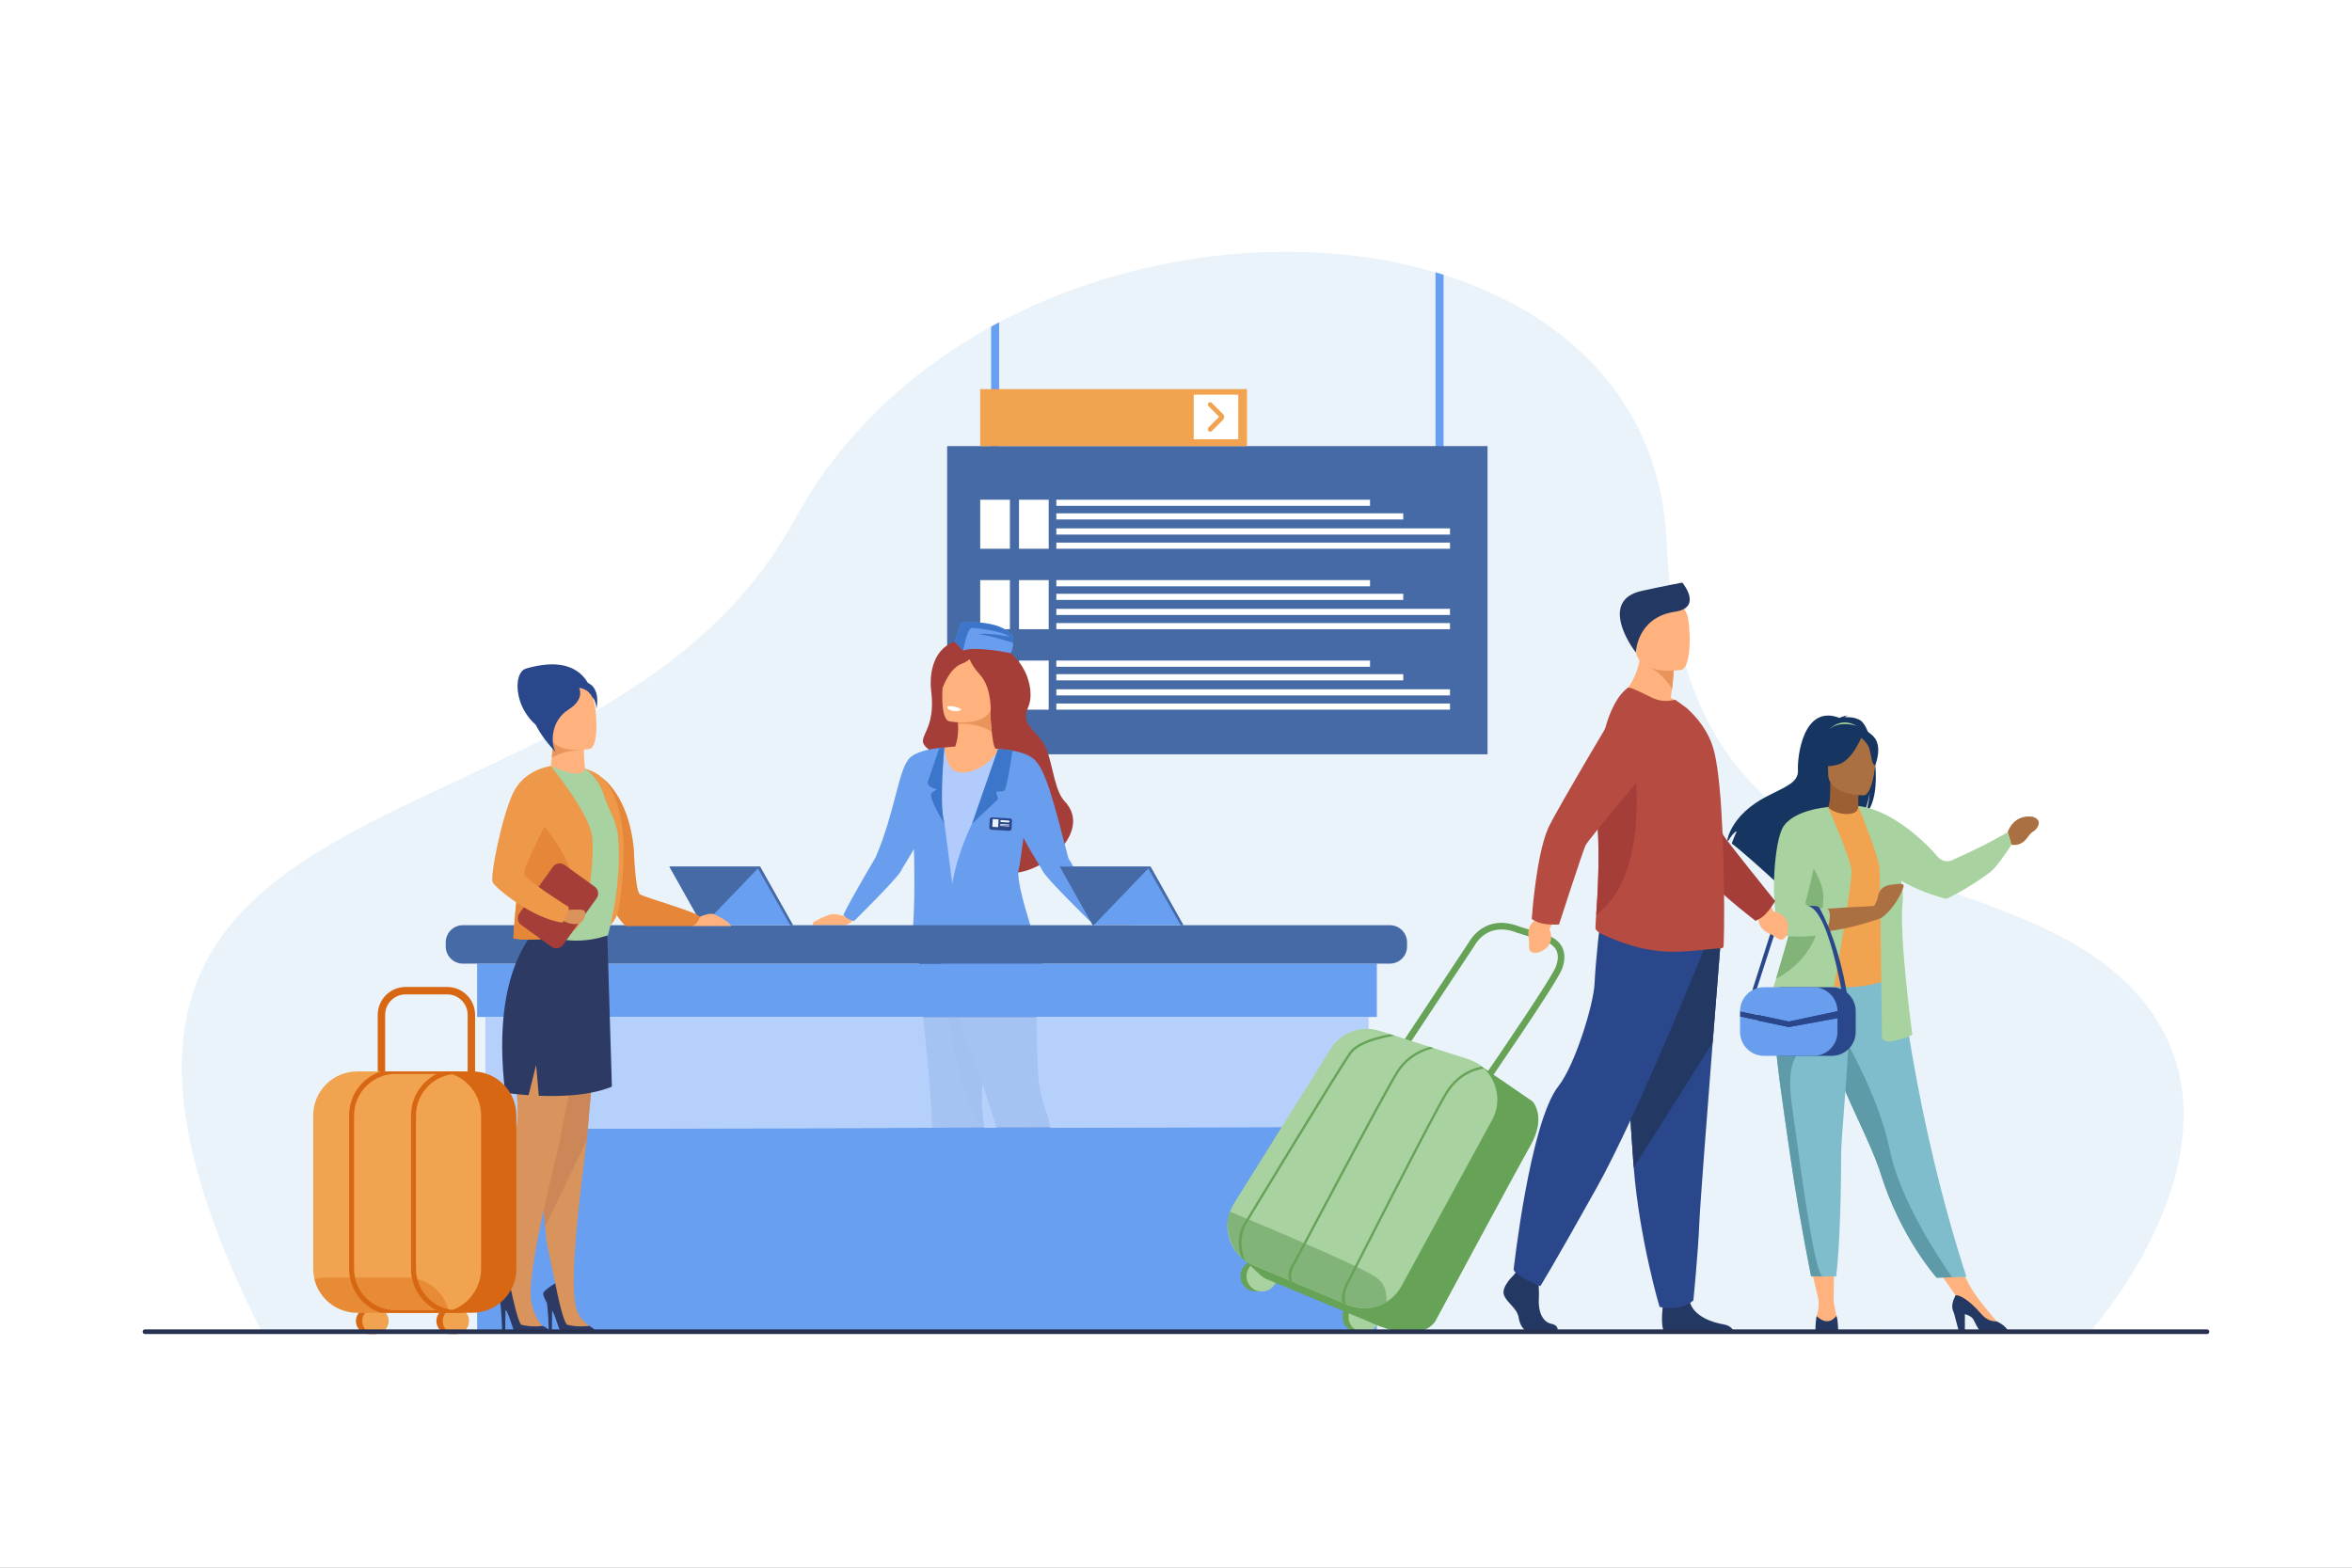 <?xml version="1.0" encoding="utf-8"?>
<!-- Generator: Adobe Illustrator 27.5.0, SVG Export Plug-In . SVG Version: 6.00 Build 0)  -->
<svg version="1.1" id="Layer_1" xmlns="http://www.w3.org/2000/svg" xmlns:xlink="http://www.w3.org/1999/xlink" x="0px" y="0px"
	 viewBox="0 0 3000 2000" style="enable-background:new 0 0 3000 2000;" xml:space="preserve">
<rect x="0" y="0" width="3000" height="2000" fill="#808080" stroke="none"/>
<g>
	<rect transform="matrix(-1 -1.224647e-16 1.224647e-16 -1 3000 2000)" style="fill:#FFFFFF;" width="3000" height="2000"/>
	<g>
		<defs>
			<path id="SVGID_1_" d="M2715.79,1257.356c-180.473-181.636-570.34-83.889-589.907-565.133
				c-19.566-481.244-857.22-497.932-1112.269-29.474C758.564,1131.209-52.893,934.968,335.132,1701.921l2333.289-5.905
				C2668.421,1696.017,2896.263,1438.992,2715.79,1257.356z"/>
		</defs>
		<use xlink:href="#SVGID_1_"  style="overflow:visible;fill:#EBF3FA;"/>
		<clipPath id="SVGID_00000098193121899974816730000014249562704529801909_">
			<use xlink:href="#SVGID_1_"  style="overflow:visible;"/>
		</clipPath>
		<g style="clip-path:url(#SVGID_00000098193121899974816730000014249562704529801909_);">
			<g>
				<rect x="1264.181" y="245.382" style="fill:#699FF0;" width="10.263" height="334.019"/>
				<rect x="1831.024" y="245.382" style="fill:#699FF0;" width="10.263" height="334.019"/>
			</g>
			<rect x="1208.094" y="569.129" style="fill:#466AA5;" width="689.279" height="393.197"/>
			<g>
				<rect x="1250.264" y="637.487" style="fill:#FFFFFF;" width="37.895" height="62.632"/>
				<rect x="1299.738" y="637.487" style="fill:#FFFFFF;" width="37.895" height="62.632"/>
				<rect x="1347.369" y="692.224" style="fill:#FFFFFF;" width="502.105" height="7.895"/>
				<rect x="1347.369" y="674.066" style="fill:#FFFFFF;" width="502.105" height="7.895"/>
				<rect x="1347.369" y="654.856" style="fill:#FFFFFF;" width="442.5" height="7.895"/>
				<rect x="1347.369" y="637.487" style="fill:#FFFFFF;" width="400.132" height="7.895"/>
			</g>
			<g>
				<rect x="1250.264" y="740.119" style="fill:#FFFFFF;" width="37.895" height="62.632"/>
				<rect x="1299.738" y="740.119" style="fill:#FFFFFF;" width="37.895" height="62.632"/>
				<rect x="1347.369" y="794.856" style="fill:#FFFFFF;" width="502.105" height="7.895"/>
				<rect x="1347.369" y="776.698" style="fill:#FFFFFF;" width="502.105" height="7.895"/>
				<rect x="1347.369" y="757.487" style="fill:#FFFFFF;" width="442.5" height="7.895"/>
				<rect x="1347.369" y="740.119" style="fill:#FFFFFF;" width="400.132" height="7.895"/>
			</g>
			<g>
				<rect x="1250.264" y="842.75" style="fill:#FFFFFF;" width="37.895" height="62.632"/>
				<rect x="1299.738" y="842.75" style="fill:#FFFFFF;" width="37.895" height="62.632"/>
				<rect x="1347.369" y="897.487" style="fill:#FFFFFF;" width="502.105" height="7.895"/>
				<rect x="1347.369" y="879.329" style="fill:#FFFFFF;" width="502.105" height="7.895"/>
				<rect x="1347.369" y="860.119" style="fill:#FFFFFF;" width="442.5" height="7.895"/>
				<rect x="1347.369" y="842.75" style="fill:#FFFFFF;" width="400.132" height="7.895"/>
			</g>
			<rect x="1250.264" y="496.434" style="fill:#F1A34F;" width="340.263" height="72.695"/>
			<rect x="1522.632" y="503.54" style="fill:#FFFFFF;" width="56.842" height="56.842"/>
			<path style="fill:#F1A34F;" d="M1540.635,516.114L1540.635,516.114c0,0.787,0.313,1.541,0.869,2.097l13.509,13.509
				l-13.509,13.509c-0.556,0.556-0.869,1.311-0.869,2.097v0.479c0,2.643,3.195,3.966,5.064,2.097l14.237-14.237
				c2.047-2.047,2.047-5.366,0-7.413l-14.237-14.237C1543.83,512.148,1540.635,513.472,1540.635,516.114z"/>
		</g>
	</g>
	<g>
		<g>
			<path style="fill:#FFB27D;" d="M2548.993,1688.281c0,0-27.412-31.333-35.166-45.599l-21.326-39.386l-27.918,6.904l35.434,50.215
				l37.013,31.32L2548.993,1688.281z"/>
			<path style="fill:#163560;" d="M2372.459,918.721c-6.439-3.661-14.156-4.06-19.554-3.741c1.39-1.435,4.124-1.958,4.124-1.958
				c-3.348-0.497-10.818,2.823-10.818,2.823c-46.56-17.94-53.878,50.614-52.898,66.542c0.97,15.925-15.646,21.126-39.87,33.675
				c-46.218,23.944-50.278,56.005-50.278,56.005c0.36,0.212,0.736,0.454,1.136,0.73c2.293-3.885,7.014-11.18,10.995-12.281
				c-0.151,0.353-4.705,10.044-6.403,15.597c13.635,10.372,39.142,33.355,56.919,49.649c-0.079-3.184,0.048-7.707,1.211-10.094
				l2.196,13.225c9.513,8.745,16.073,14.897,16.073,14.897c-1.176-12.871,58.21-80.792,89.192-101.132
				c7.542-11.104,10.223-30.719,10.424-32.263c-1.302,15.552-3.963,24.277-6.341,29.189
				C2404.802,1015.438,2389.528,928.419,2372.459,918.721z"/>
			<path style="fill:#9C5F33;" d="M2372.649,1043.67c0.155,0.07-14.96,7.918-26.329,4.808
				c-10.694-2.916-17.681-16.782-17.534-16.813c4.529-0.899,5.835-7.123,5.739-33.866l2.047,0.403l34.425,6.817
				c0,0-0.783,10.834-0.807,21.039C2370.167,1034.628,2370.687,1042.755,2372.649,1043.67z"/>
			<path style="fill:#A8D29F;" d="M2333.719,929.946c0,0,16.983-18.079,38.302-0.925
				C2372.021,929.021,2359.614,926.875,2333.719,929.946z"/>
			<path style="fill:#163560;" d="M2333.017,994.455c0,0-10.095-15.951-12.518-29.59c-1.73-9.738,3.229-45.831,39.5-40.633
				c0,0,10.534,1.038,20.437,7.726c7.875,5.318,19.24,16.801,6.531,48.298l-3.3,10.64L2333.017,994.455z"/>
			<path style="fill:#80BDCC;" d="M2508.204,1628.917l-18.248,0.558l-19.751,0.605c0,0-45.623-50.795-71.215-132.223
				c-0.597-1.893-1.225-3.808-1.892-5.747c-14.006-40.838-43.04-92.099-58.341-138.496c-2.436-7.391-4.622-14.347-6.584-20.931
				c-0.628-2.109-1.241-4.18-1.823-6.219c-11.275-39.179-14.54-64.902-17.55-92.385l110.486,0.884
				C2423.287,1234.962,2441.123,1422.633,2508.204,1628.917z"/>
			<path style="fill:#F1A34F;" d="M2415.531,1246.608c0,0-47.305,24.034-103.529,6.343c-0.662-0.208,3.714-217.323,19.658-223.303
				c3.668,4.567,14.529,9.137,24.255,8.918c11.199-0.247,14.831-5.041,14.25-10.276c11.935,6.641,21.458,12.914,21.458,12.914
				C2401.766,1058.824,2415.531,1246.608,2415.531,1246.608z"/>
			<path style="fill:#5F9AA8;" d="M2312.8,1177.336c-4.83,6.835-14.09,48.382-37.126,53.605
				c11.871-29.611,20.884-42.594,22.292-51.697c2.611-16.995,2.669-34.58,1.368-51.166c7.711-13.516,13.467-22.783,13.467-22.783
				c0.605-2.186,12.255-38.207,15.988-6.009C2332.513,1131.491,2318.195,1169.69,2312.8,1177.336z"/>
			<path style="fill:#AB7041;" d="M2377.43,1014.683c0,0-45.577,0.752-45.608-27.639c-0.031-28.39-5.935-47.413,23.164-49.094
				c29.098-1.681,34.764,9.146,37.079,18.62C2394.381,966.044,2389.285,1013.756,2377.43,1014.683z"/>
			<path style="fill:#163560;" d="M2375.743,937.255c0,0-12.479,33.307-31.63,38.232c-19.151,4.925-27.458-0.207-27.458-0.207
				s14.69-11.669,17.739-32.04C2334.394,943.241,2366.33,921.403,2375.743,937.255z"/>
			<path style="fill:#163560;" d="M2372.651,939.959c0,0,9.319,7.436,11.592,14.666c2.272,7.229,3.294,22.112,7.632,21.606
				c0,0,9.401-22.639-1.165-35.445C2379.506,927.206,2372.651,939.959,2372.651,939.959z"/>
			<path style="fill:#AB7041;" d="M2560.83,1061.802c0,0,6.425-23.156,31.883-19.885c2.921,0.915,11.458,4.32,6.002,13.459
				c-4.022,6.737-5.764,3.26-12.091,12.314c-6.327,9.053-13.194,11.098-21.041,10.015L2560.83,1061.802z"/>
			<path style="fill:#FFB27D;" d="M2343.284,1683.591c-1.551-8.531-4.502-23.283-4.502-23.283l0.685-52.344h-31.792l11.896,50.101
				c0.245,2.325,0.895,11.351-2.444,20.922c0,0-3.053,13.91,10.647,14.169C2341.473,1693.414,2344.834,1692.121,2343.284,1683.591z"
				/>
			<path style="fill:#233862;" d="M2344.577,1699.959h-28.492c-1.422-7.452,1.042-20.952,1.042-20.952
				c15.505,15.028,25.216-0.376,25.216-0.376C2344.656,1684.505,2344.609,1697.765,2344.577,1699.959z"/>
			<path style="fill:#233862;" d="M2562.298,1700.057h-35.123c-3.048-2.834-5.969-8.416-9.521-15.711
				c-2.069-4.223-6.694-6.552-11.439-7.832v23.542h-7.28l-6.679-25.042c-4.476-8.424-1.051-16,2.099-22.656
				c3.663-0.008,14.196,2.5,32.86,24.045c6.134,7.066,12.9,9.6,19.626,9.379c0.095,0.063,0.19,0.111,0.277,0.15
				C2557.64,1690.789,2561.146,1696.741,2562.298,1700.057z"/>
			<path style="fill:#A8D29F;" d="M2560.83,1061.802c0,0-29.917,16.727-40.603,21.551c-6.092,2.749-20.111,9.314-29.991,13.954
				c-6.283,2.952-13.756,1.336-18.271-3.938c-16.219-18.947-58.437-60.037-101.8-65.078c0,0,26.37,65.143,27.145,78.327
				c0.775,13.184,3.102,215.59,3.102,215.59s-1.551,9.306,16.285,5.428c17.837-3.877,22.49-7.755,22.49-7.755
				s-17.061-124.856-12.408-168.284c0.917-8.559,0.082-18.185-1.843-28.122c26.417,16.068,57.679,23.211,57.679,23.211
				s23.371-10.195,55.319-33.605c10.029-7.348,27.649-35.375,27.649-35.375L2560.83,1061.802z"/>
			<path style="fill:#5F9AA8;" d="M2489.956,1629.475l-19.751,0.605c0,0-45.623-50.795-71.215-132.223
				c-0.597-1.893-1.225-3.808-1.892-5.747c-14.006-40.838-43.04-92.099-58.341-138.496c-2.436-7.391-4.622-14.347-6.584-20.931
				c-0.628-2.109-1.241-4.18-1.823-6.219l16.27-12.346c0,0,48.849,79.102,63.971,153.542
				C2423.729,1532.32,2476.338,1610.127,2489.956,1629.475z"/>
			<path style="fill:#80BDCC;" d="M2348.319,1474.592c0.279,36.201-1.551,119.428-6.266,153.883h-17.496
				c-9.67,0-14.494-0.139-14.494-0.139c-11.826-59.907-20.24-109.478-26.367-152.193c-5.025-35.053-9.491-65.103-12.927-90.974
				c-3.459-26.034-5.863-47.833-6.724-66.252c-0.131-2.9-0.232-5.723-0.287-8.461c-0.054-2.752-0.069-5.428-0.046-8.026
				l95.465-9.306C2357.974,1356.553,2348.164,1453.553,2348.319,1474.592z"/>
			<path style="fill:#5F9AA8;" d="M2324.558,1628.474c-9.67,0-14.494-0.139-14.494-0.139
				c-11.826-59.907-20.24-109.478-26.367-152.193c-5.025-35.053-9.491-65.103-12.927-90.974
				c-3.459-26.034-5.863-47.833-6.724-66.252l35.03,20.606c0,0-22.358,7.887-13.827,67.6
				C2293.778,1466.837,2312.685,1620.021,2324.558,1628.474z"/>
			<path style="fill:#A8D29F;" d="M2329.064,1318.331c0,0-6.718,24.292-29.984,21.189c-23.266-3.095-56.353-17.061-56.353-17.061
				s9.947-31.413,22.303-72.687c0.134-0.434,0.26-0.876,0.395-1.318c14.589-48.734,32.416-110.771,41.281-151.136
				c0.19-0.861,0.372-1.713,0.553-2.55c2.448-11.384,4.129-20.889,4.745-27.702l19.657-37.421c0,0,28.421,64.563,29.976,80.85
				C2363.185,1126.781,2329.064,1318.331,2329.064,1318.331z"/>
			<path style="fill:#AB7041;" d="M2305.835,1108.069l25.825-78.421c-0.069,0.032-32.525,9.524-48.675,17.682
				c0,0-10.094,13.014-16.341,43.039c0,0-6.599,72.084,8.136,98.451c0,0,46.53,9.306,120.978-16.285v-17.061
				c0,0-81.428,4.265-98.101,6.203L2305.835,1108.069z"/>
			<path style="fill:#82B378;" d="M2325.796,1144.615c-1.026,26.013-7.081,76.184-60.371,103.84
				c14.589-48.734,32.416-110.771,41.281-151.136C2316.369,1112.152,2326.325,1130.895,2325.796,1144.615z"/>
			<path style="fill:#A8D29F;" d="M2331.66,1029.648c0,0-47.574,3.297-58.948,28.63c-11.374,25.333-14.993,109.605-0.517,134.421
				c0,0,19.93,5.676,55.18-0.916c0.432-0.08,0.866-0.164,1.303-0.248c0,0,11.244-27.531,1.163-32.959c0,0-29.727,1.551-26.625-8.272
				C2306.318,1140.481,2331.66,1029.648,2331.66,1029.648z"/>
			<path style="fill:#AB7041;" d="M2387.411,1160.012c0,0,6.488-7.862,7.87-15.888c1.383-8.027,5.677-13.979,16.873-15.45
				c11.197-1.471,16.01-1.63,15.982,1.526c-0.029,3.156-9.148,25.191-25.215,38.35
				C2386.855,1181.708,2387.411,1160.012,2387.411,1160.012z"/>
		</g>
		<path style="fill:#2B478B;" d="M2336.409,1347.033h-63.09c-16.896,0-30.592-13.697-30.592-30.592v-26.399
			c0-16.896,13.697-30.592,30.592-30.592h63.09c16.896,0,30.592,13.697,30.592,30.592v26.399
			C2367.001,1333.336,2353.305,1347.033,2336.409,1347.033z"/>
		<g>
			<path style="fill:#699DEE;" d="M2219.438,1297.188v19.252c0,16.896,13.697,30.592,30.592,30.592h63.09
				c16.896,0,30.592-13.697,30.592-30.592v-17.54l-62.137,11.421L2219.438,1297.188z"/>
			<path style="fill:#699DEE;" d="M2343.712,1290.042c0-16.896-13.697-30.592-30.592-30.592h-63.09
				c-16.895,0-30.592,13.696-30.592,30.592l62.137,13.199L2343.712,1290.042z"/>
			<polygon style="fill:#2B478B;" points="2281.575,1303.241 2219.438,1290.042 2219.438,1297.188 2281.575,1310.322 
				2343.712,1298.901 2343.712,1290.042 			"/>
		</g>
		<path style="fill:#2B478B;" d="M2320.95,1158.564c-1.972-4.258-14.331-2.552-14.331-2.552
			c28.697,6.874,46.829,134.031,46.829,134.031h5.728C2348.588,1205.946,2322.923,1162.822,2320.95,1158.564z"/>
		<polygon style="fill:#2B478B;" points="2235.073,1263.358 2265.171,1169.029 2267.276,1179.596 2241.046,1260.791 		"/>
	</g>
	<g>
		<path style="fill:#FFB27D;" d="M1077.406,1169.041c0,0-11.568-3.846-17.155-2.689c-5.587,1.156-22.926,9.248-23.312,10.981
			c-0.385,1.735,0,2.983,0,2.983h40.467c0,0,9.047-1.758,10.588-7.091C1089.535,1167.893,1077.406,1169.041,1077.406,1169.041z"/>
		<path style="fill:#AD7041;" d="M1228.389,1678.938c-0.309,3.314-2.147,5.446-5.062,6.723c-0.009,0.008-0.027,0.015-0.044,0.013
			c-5.39,2.361-14.426,1.826-24.193,0.51c-1.251-0.165-2.375-0.302-3.383-0.393c-0.264-0.025-0.529-0.048-0.786-0.063
			c-0.205-0.019-0.411-0.029-0.607-0.046c-9.725-0.641-8.963,2.356-27.547,2.264c-21.183-0.113-28.347-7.246-29.32-10.289
			c-0.816-2.58,8.459-4.581,18.829-6.887c0.501-0.109,1.002-0.228,1.512-0.336c1.379-0.306,2.769-0.628,4.15-0.941
			c12.362-2.9,24.604-6.561,28.652-18.44c4.294-12.596,3.277-49.974,3.277-49.974h37.516c0,0-9.847,41.295-8.816,53.195
			c0.56,6.354,3.6,8.161,4.771,13.667c0.086,0.386,0.163,0.772,0.231,1.157C1228.136,1672.319,1228.699,1675.617,1228.389,1678.938z
			"/>
		<g>
			<path style="fill:#415DA5;" d="M1272.043,1274.937c-3.167,17.775-7.684,36.142-11.608,55.245
				c-6.303,30.718-11.06,63.349-6.19,98.486c0.623,4.525,0.961,9.514,1.035,14.879c0.946,62.103-26.804,174.65-26.804,174.65
				s-7.537,3.251-20.167,2.626c-6.503-0.322-16.483-4.516-16.483-4.516s-2.626-69.779-2.784-163.621
				c-0.114-68.023-13.47-157.586-16.168-210.216c-1.633-31.85,1.912-74.281,1.912-74.281s55.313-44.478,75.182-21.721
				C1269.597,1168.955,1283.891,1208.444,1272.043,1274.937z"/>
		</g>
		<path style="fill:#355493;" d="M1254.246,1428.668c0.623,4.525,0.961,9.514,1.035,14.879
			c-41.425-60.018-50.586-190.895-50.586-190.895l45.499,22.082c0,0,4.989,24.543,10.241,55.448
			C1254.133,1360.9,1249.376,1393.531,1254.246,1428.668z"/>
		<path style="fill:#AD7041;" d="M1348.064,1678.938c-0.309,3.314-2.147,5.446-5.062,6.723c-0.009,0.008-0.027,0.015-0.044,0.013
			c-5.39,2.361-14.426,1.826-24.193,0.51c-1.251-0.165-2.375-0.302-3.383-0.393c-0.264-0.025-0.529-0.048-0.786-0.063
			c-0.205-0.019-0.411-0.029-0.607-0.046c-9.725-0.641-8.963,2.356-27.547,2.264c-21.183-0.113-28.347-7.246-29.319-10.289
			c-0.817-2.58,8.458-4.581,18.829-6.887c0.501-0.109,1.002-0.228,1.512-0.336c1.38-0.306,2.769-0.628,4.15-0.941
			c12.363-2.9,24.604-6.561,28.652-18.44c4.294-12.596-1.842-49.399-1.842-49.399l34.755-2.904c0,0-2.156,41.935-1.125,53.835
			c0.56,6.355,3.787,9.849,4.958,15.355c0.085,0.386,0.162,0.772,0.231,1.157
			C1347.812,1672.319,1348.374,1675.617,1348.064,1678.938z"/>
		<path style="fill:#415DA5;" d="M1343.164,1621.373c0,0-8.935,4.228-15.367,5.515c-6.432,1.287-19.796-1.227-19.796-1.227
			c-2.41-27.024-8.01-69.279-18.893-116.964c-12.393-54.288-30.832-118.44-56.542-179.19c-5.491-12.974-28.135-74.386-31.977-89.884
			c-11.621-46.827,0.046-41.783,0.046-41.783l101.563-11.918c0,0,12.512,6.432,18.276,72.555
			c1.724,19.802,1.936,105.306,4.535,121.516c2.461,15.352,5.343,28.113,8.722,36.406
			C1352.598,1462.711,1343.164,1621.373,1343.164,1621.373z"/>
		<path style="fill:#B84C42;" d="M1348.064,1678.938c-0.309,3.314-2.147,5.446-5.062,6.723c-0.009,0.008-0.027,0.015-0.044,0.013
			c-5.696,2.033-14.595,1.596-24.171,0.452c-1.252-0.148-2.379-0.259-3.406-0.335c-0.264-0.025-0.529-0.048-0.786-0.063
			c-0.205-0.019-0.411-0.029-0.607-0.046c-9.725-0.641-8.963,2.356-27.547,2.264c-21.183-0.113-28.347-7.246-29.319-10.289
			c-0.817-2.58,8.458-4.581,18.829-6.887c2.728,1.35,15.782,7.252,32.003,5.675c14.264-1.368,28.828-7.082,39.058-8.505
			c0.085,0.386,0.162,0.772,0.231,1.157C1347.812,1672.319,1348.374,1675.617,1348.064,1678.938z"/>
		<path style="fill:#B84C42;" d="M1228.389,1678.938c-0.309,3.314-2.147,5.446-5.062,6.723c-0.009,0.008-0.027,0.015-0.044,0.013
			c-5.696,2.033-14.595,1.596-24.17,0.452c-1.253-0.148-2.379-0.259-3.406-0.335c-0.264-0.025-0.529-0.048-0.786-0.063
			c-0.205-0.019-0.411-0.029-0.607-0.046c-9.725-0.641-8.963,2.356-27.547,2.264c-21.183-0.113-28.347-7.246-29.32-10.289
			c-0.816-2.58,8.459-4.581,18.829-6.887c2.728,1.35,15.782,7.252,32.003,5.675c14.264-1.368,28.828-7.082,39.058-8.505
			c0.086,0.386,0.163,0.772,0.231,1.157C1228.136,1672.319,1228.699,1675.617,1228.389,1678.938z"/>
		<path style="fill:#A53D38;" d="M1187.759,881.809c-3.43-28.016,5.319-72.847,61.237-65.684
			c55.918,7.164,73.539,62.118,62.262,86.552c-11.278,24.435,16.234,30.327,24.872,56.604c7.419,22.573,10.006,50.6,22.012,63.179
			c38.71,40.553-37.164,102.916-82.904,89.766c-83.314-23.953-94.045-27.527-91.087-92.989c1.515-33.54,27.61-46.535,11.042-56.239
			C1155.169,939.556,1195.521,945.204,1187.759,881.809z"/>
		<path style="fill:#FFB27D;" d="M1269.926,955.175l-15.374,39.797l-33.284,1.628l-16.575-24.828
			c18.803-14.256,18.008-41.537,17.085-51.066c-0.21-2.146-0.42-3.392-0.42-3.392l41.605-12.665c0.503,11,1.118,19.598,1.778,26.329
			C1267.067,954.612,1269.926,955.175,1269.926,955.175z"/>
		<path style="fill:#FFB27D;" d="M1204.568,953.741c2.139,0,38.452-7.39,99.777,8.298c0,0-33.585,153.875-22.176,182.878
			c11.41,29.002,15.746,54.743,15.746,54.743l-123.774,1.536c0,0,1.73-99.548-3.974-134.78
			C1164.463,1031.184,1204.568,953.741,1204.568,953.741z"/>
		<path style="fill:#B2CBFD;" d="M1295.821,1125.379c1.81,20.368,20.841,66.912,16.724,76.826
			c-4.314,10.412-10.309,15.686-23.422,18.696c-9.04,2.085-21.458,3.088-39.04,3.963c-37.29,1.852-77.249-2.834-82.686-20.561
			c-2.607-8.508-1.602-41.429-0.221-56.626c2.856-31.449-3.13-76.578-4.005-105.78c-0.72-24.357,13.971-79.785,13.971-79.785
			s6.628-4.183,27.427-8.371c0,0,2.187,28.79,17.213,31.269c25.978,4.288,46.913-19.511,53.027-29.091
			c0,0,29.837,7.53,38.594,17.513c8.293,9.451-3.053,79.477-5.574,86.192c-2.178,5.763-4.237,11.389-6.029,17.041
			C1297.056,1091.58,1294.157,1106.726,1295.821,1125.379z"/>
		<path style="fill:#FFB27D;" d="M1402.058,1169.14c0,0,11.568-3.812,17.155-2.665c5.587,1.146,22.926,9.166,23.312,10.885
			c0.385,1.719,0,2.957,0,2.957h-40.467c0,0-9.047-1.742-10.589-7.028C1389.929,1168.002,1402.058,1169.14,1402.058,1169.14z"/>
		<path style="fill:#E8945B;" d="M1264.741,933.614c-15.179-10.174-34.259-10.677-42.963-10.272c-0.21-2.146-0.42-3.391-0.42-3.391
			l41.605-12.665C1263.465,918.285,1264.081,926.884,1264.741,933.614z"/>
		<path style="fill:#FFB27D;" d="M1210.495,920.141c0,0,49.806,10.003,55.558-21.11c5.751-31.113,16.054-50.776-15.503-58.478
			c-31.557-7.702-39.948,3.025-44.394,12.943C1201.71,863.414,1197.688,916.737,1210.495,920.141z"/>
		<path style="fill:#A53D38;" d="M1275.697,842.616c-8.429-9.482-20.587-11.327-29.45-11.174
			c5.343-6.478-16.147-20.674-40.717,3.539c-10.585,10.431-8.986,30.937-3.316,42.835c0,0,8.708-25.496,24.556-31.057
			c3.528-1.238,6.876-3.301,9.952-5.755c1.931,4.847,5.814,11.706,13.622,20.242c16.381,17.907,13.188,54.118,13.188,54.118
			S1290.425,859.184,1275.697,842.616z"/>
		<path style="fill:#FFFFFF;" d="M1226.013,904.833c0,0-1.332,3.693-10.709,2.017c0,0-7.872-1.406-7.148-5.55
			C1208.156,901.299,1216.187,899.219,1226.013,904.833z"/>
		<path style="fill:#699DEE;" d="M1362.662,1094.643c-18.843-72.711-29.178-114.225-44.615-126.788
			c-13.652-11.11-43.092-12.129-43.092-12.129c-0.456,8.743-0.044,17.519,1.027,26.208l-36.215,69.014
			c0,0-18.555,36.715-25.149,76.871c-4.98-39.879-9.925-76.871-9.925-76.871s-4.671-23.588-6.142-45.186
			c4.364-16.839,3.908-34.418,5.957-52.021l-2.278,0.131c-7.152,0.5-29.447,2.773-40.814,12.104
			c-15.438,12.674-18.9,68.331-44.615,127.909c0,0-31.158,52.39-41.077,73.174c0,0,1.858,2.837,5.574,4.981
			c3.602,2.078,8.148,2.901,8.148,2.901s56.208-55.35,59.901-64.101c1.216-2.88,8.016-12.973,16.458-27.821v0
			c0,0,2.241,79.084-2.67,113.211c-1.04,7.225,2.423,14.358,8.779,17.948c34.713,19.607,138.707,73.019,158.059,21.145
			c2.17-5.816-35.835-104.614-30.633-125.999c1.664-6.842,3.861-22.443,6.079-40.493c11.908,22.835,23.103,38.875,24.696,42.618
			c3.693,8.674,59.901,63.539,59.901,63.539s4.545-0.816,8.147-2.875c3.717-2.125,5.575-4.938,5.575-4.938
			C1393.821,1146.574,1362.662,1094.643,1362.662,1094.643z"/>
		<path style="fill:#3B76CA;" d="M1272.996,955.519l-33.229,95.43l33.224-31.414l-2.512-9.767c0,0,7.636,0.68,10.735-1.321
			c3.099-2.002,10.315-50.794,10.315-50.794s-6.762-1.132-9.004-1.39C1280.134,955.987,1272.996,955.519,1272.996,955.519z"/>
		<path style="fill:#3B76CA;" d="M1204.508,953.741c0,0-6.995,75.437,0.185,97.207c0,0-20.563-32.559-16.709-39.303l7.452-4.913
			c0,0-14.388-1.868-11.691-10.134s14.257-41.788,14.257-41.788L1204.508,953.741z"/>
	</g>
	<g>
		<polygon style="fill:#699FF0;" points="1756.187,1700.278 608.581,1700.278 608.581,1440.069 1756.187,1437.474 		"/>
		<rect x="608.581" y="1229.363" style="fill:#699FF0;" width="1147.606" height="68.048"/>
	</g>
	<path style="fill:#466AA5;" d="M590.449,1229.363h1182.369c12.099,0,21.907-9.808,21.907-21.907v-5.233
		c0-12.099-9.808-21.907-21.907-21.907H590.449c-12.099,0-21.907,9.808-21.907,21.907v5.233
		C568.542,1219.554,578.35,1229.363,590.449,1229.363z"/>
	<g>
		<path style="fill:#2B478B;" d="M1287.291,1059.936l-22.848-1.407c-1.538-0.095-2.708-1.418-2.614-2.956l0.629-10.222
			c0.095-1.538,1.419-2.708,2.957-2.614l22.848,1.407c1.538,0.095,2.708,1.419,2.614,2.957l-0.629,10.221
			C1290.152,1058.861,1288.828,1060.031,1287.291,1059.936z"/>
		
			<rect x="1265.642" y="1045.775" transform="matrix(0.998 0.061 -0.061 0.998 66.972 -76.02)" style="fill:#E9F2FF;" width="7.458" height="9.997"/>
		<path style="fill:#E9F2FF;" d="M1286.373,1049.316l-9.266-0.571c-0.686-0.042-1.212-0.638-1.17-1.324l0,0
			c0.042-0.686,0.638-1.213,1.324-1.17l9.266,0.571c0.686,0.042,1.212,0.638,1.17,1.324l0,0
			C1287.655,1048.832,1287.059,1049.358,1286.373,1049.316z"/>
		<path style="fill:#E9F2FF;" d="M1286.933,1052.809l-10.81-0.666c-0.261-0.016-0.462-0.243-0.446-0.504l0,0
			c0.016-0.261,0.243-0.462,0.504-0.446l10.81,0.665c0.261,0.016,0.462,0.243,0.445,0.505l0,0
			C1287.422,1052.624,1287.194,1052.825,1286.933,1052.809z"/>
		<path style="fill:#E9F2FF;" d="M1286.838,1054.353l-10.809-0.665c-0.261-0.016-0.462-0.243-0.446-0.505l0,0
			c0.016-0.261,0.243-0.462,0.504-0.446l10.81,0.665c0.261,0.016,0.462,0.243,0.446,0.504l0,0
			C1287.326,1054.168,1287.099,1054.369,1286.838,1054.353z"/>
	</g>
	<polygon style="opacity:0.9;fill:#AFCDFB;" points="1745.667,1437.474 619.102,1440.069 619.102,1297.411 1745.667,1297.411 	"/>
	<path style="fill:#699DEE;" d="M1217.798,818.487l8.215-24.086c0,0,49.344-5.132,65.923,17.368c0,0,1.983,13.907-2.857,21.46
		c0,0-44.906-9.42-60.498-3.302L1217.798,818.487z"/>
	<path style="fill:#3B76CA;" d="M1238.932,800.914c0,0,36.03,2.368,49.451,11.645c0,0-21.513-5.132-41.053-3.75
		c0,0,23.333,3.59,44.97,11.501c0.178-4.721-0.365-8.541-0.365-8.541c-16.579-22.5-65.923-17.368-65.923-17.368l-8.215,24.086
		l10.782,11.44C1228.58,829.927,1232.508,805.256,1238.932,800.914z"/>
	<g>
		<g>
			<polygon style="fill:#699FF0;" points="1011.488,1180.316 895.789,1180.316 853.801,1105.549 969.499,1105.549 			"/>
			<polygon style="fill:#466AA5;" points="969.499,1105.549 853.801,1105.549 895.789,1180.316 897.169,1180.316 966.664,1107.929 
				1007.915,1180.316 1011.488,1180.316 			"/>
		</g>
		<g>
			<polygon style="fill:#699FF0;" points="1509.466,1180.316 1393.767,1180.316 1351.778,1105.549 1467.477,1105.549 			"/>
			<polygon style="fill:#466AA5;" points="1467.477,1105.549 1351.778,1105.549 1393.767,1180.316 1395.146,1180.316 
				1464.642,1107.929 1505.893,1180.316 1509.466,1180.316 			"/>
		</g>
	</g>
	<g>
		<path style="fill:#FFB27D;" d="M911.09,1166.489c-4.483-2.106-13.269,0.911-18.414,3.05c-2.407,0.998-4.013,1.804-4.013,1.804
			l-5.313,10.126h0.249h48.944C930.763,1176.092,917.221,1169.376,911.09,1166.489z"/>
		<path style="fill:#E58638;" d="M892.676,1169.539c-5.846-6.919-70.403-24.388-76.458-28.662
			c-6.084-4.292-7.824-58.769-7.824-58.769c-6.908-67.747-40.105-89.699-40.622-90.035l-0.006-0.006c0,0,0.342,9.175,0.905,23.089
			c1.166,28.924,3.295,78.314,5.336,108.269c1.056,15.503,4.617,27.503,8.804,36.55c1.293,2.79,2.645,5.301,4.002,7.545
			c4.321,7.163,8.688,11.635,11.309,13.949h85.227h0.249c7.099-4.107,9.175-11.814,9.175-11.814
			C892.746,1169.614,892.717,1169.579,892.676,1169.539z"/>
		<g>
			<path style="fill:#2B478B;" d="M756.641,891.831c0,0-4.391-62.618-85.706-38.908c-18.45,5.38-16.052,61.087,28.632,82.297
				L756.641,891.831z"/>
			<path style="fill:#EE9849;" d="M724.13,974.499c0,0,31.83,5.762,43.635,17.567c11.805,11.804,39.658,46.627,22.134,162.735
				c0,0-1.405,34.992-40.754,38.365C709.796,1196.539,724.13,974.499,724.13,974.499z"/>
			<path style="fill:#D9935C;" d="M650.978,1263.244c5.475,38.1,42.195,137.134,41.126,171.362
				c-0.846,26.973-0.4,89.286,3.16,130.68c0.979,11.261,2.136,20.919,3.606,27.951c3.16,15.267,7.21,32.849,9.391,43.932
				c4.852,24.88,2.315,39.39,6.276,52.743c4.362,14.599,54.436,11.929,39.347,3.071c-5.386-3.16-13.219-9.881-17.092-18.561
				c-14.065-31.512,5.653-167.4,11.528-219.788c0.757-6.543,1.291-11.75,1.513-15.311c1.958-32.358,24.172-247.929,24.172-247.929
				C720.06,1161.395,645.548,1225.143,650.978,1263.244z"/>
			<path style="fill:#CB8757;" d="M650.978,1263.244c5.475,38.1,42.195,137.134,41.126,171.362
				c-0.846,26.973-0.4,89.286,3.16,130.68l53.055-110.651c0.757-6.543,1.291-11.75,1.513-15.311
				c1.958-32.358,24.728-248.01,24.728-248.01C720.616,1161.313,645.548,1225.143,650.978,1263.244z"/>
			<path style="fill:#D9935C;" d="M768.01,1198.397c0,0-46.33,212.968-51.594,244.941c-5.264,31.973-47.455,182.531-38.259,220.257
				c5.425,22.254,14.883,28.838,14.883,28.838c2.225,4.08-34.42,12.185-37.38-3.432c-3.758-19.827-4.547-47.656-10.051-94.836
				c-9.478-81.233,9.321-127.462,13.878-161.409c4.557-33.949-15.3-141.864-4.279-178.741
				C674.494,1189.476,717.45,1163.016,768.01,1198.397z"/>
			<path style="fill:#2C3A64;" d="M780.48,1386.31c-8.172,3.382-17.214,5.881-26.638,7.685c-0.023,0.011-0.052,0.017-0.075,0.017
				c-9.228,1.775-18.814,2.889-28.303,3.526c-13.363,0.905-26.528,0.864-38.232,0.388l-3.381-39.438l-3.561,14.279l-6.095,24.445
				c-5.638-0.394-10.706-0.853-14.992-1.299c-9.21-0.945-14.83-1.815-14.83-1.815c-10.376-85.558,2.059-139.49,16.123-171.348
				c0,0,0,0,0-0.006c4.454-10.098,9.071-17.979,13.183-23.941c2.21-3.208,4.269-5.864,6.072-8.009
				c1.473-1.752,2.778-3.161,3.857-4.269c2.082-2.128,3.329-3.103,3.329-3.103c4.802,1.844,9.529,3.399,14.14,4.704
				c3.294,0.934,6.531,1.734,9.697,2.418c0.052,0.018,0.104,0.029,0.157,0.035c2.175,0.476,4.315,0.893,6.42,1.259
				c0.783,0.139,1.56,0.272,2.331,0.395c2.476,0.394,4.895,0.725,7.255,0.992c13.618,1.566,25.217,1.166,33.557,0.337
				c7.18-0.714,11.948-1.746,13.508-2.111c0.371-0.087,0.563-0.139,0.563-0.139l0.063,2.181l1.131,37.193L780.48,1386.31z"/>
			<path style="fill:#2C3A64;" d="M700.629,1700.278h-43.785c-3.383-6.14-7.883-24.51-11.321-28.353
				c-0.246-0.269-0.515-0.586-0.792-0.943l-0.349,29.296h-3.937c-0.095-6.242-0.578-28.084-2.725-40.354
				c-2.345-4.469-4.016-8.802-3.287-10.631c1.521-3.803,15.545-12.26,15.545-12.26s10.376,51.893,15.28,53.129
				c11.701,2.947,23.465,1.854,26.8,1.45c0.61-0.08,5.878,2.273,7.859,5.411C700.566,1698.052,700.899,1699.153,700.629,1700.278z"
				/>
			<path style="fill:#2C3A64;" d="M759.236,1700.278h-43.785c-3.343-6.061-7.78-24.051-11.202-28.187l-0.341,28.187h-3.937
				c-0.008-0.832-0.032-1.932-0.056-3.255c-0.174-8.002-0.713-23.925-2.273-34.683c-2.995-5.244-5.466-10.885-4.603-13.047
				c1.513-3.803,15.225-12.185,15.225-12.185s0.057,0.459,0.207,1.204c0.016,0.111,0.039,0.222,0.063,0.34
				c0.024,0.143,0.055,0.301,0.087,0.467c0.024,0.119,0.048,0.23,0.071,0.357c1.996,10.037,10.116,49.417,15.171,50.685
				c13.349,3.359,26.777,1.465,27.688,1.331c0.032-0.008,0.048-0.008,0.048-0.008S760.314,1695.715,759.236,1700.278z"/>
			<path style="fill:#A8D29F;" d="M782.812,1159.975c-1.462,8.021-2.952,14.94-4.216,20.357c-0.093,0.388-0.18,0.765-0.267,1.137
				c-1.775,7.487-3.039,11.808-3.039,11.808c-0.221,0.076-0.441,0.145-0.661,0.215c-0.104,0.04-0.203,0.07-0.301,0.104
				c-0.191,0.064-0.377,0.122-0.563,0.18c-3.01,0.969-5.962,1.81-8.85,2.528c-16.152,4.025-30.448,4.367-42.367,3.005
				c-6.502-0.748-12.301-2.001-17.307-3.44c-1.154-0.33-2.268-0.667-3.335-1.02c-0.052-0.012-0.104-0.029-0.151-0.046
				c-2.761-0.899-5.231-1.839-7.395-2.75c-6.675-2.795-10.434-5.313-10.753-5.527c-0.017-0.012-0.023-0.017-0.023-0.017
				c0.557-1.363,1.038-3.057,1.438-5.04c0.766-3.753,1.259-8.543,1.543-14.151c0.499-9.703,0.348-21.837-0.18-35.176
				c-0.011-0.388-0.029-0.778-0.04-1.166c-0.679-16.726-1.925-35.274-3.219-53.282c-0.992-13.832-2.007-27.34-2.819-39.462
				c-0.249-3.718-0.482-7.302-0.678-10.724c-1.131-19.122-1.438-33.215,0.261-36.915c2.581-5.614,10.579-9.024,19.092-11.089
				c1.218-0.296,2.453-0.568,3.677-0.812c0.168-0.035-0.364-1.376-0.195-1.411c1.177-0.226,3.049,0.877,4.203,0.698
				c0.493-0.081,0.98-0.157,1.467-0.226c7.644-1.131,14.233-1.374,15.88-1.415c0.255-0.012,0.395-0.012,0.395-0.012
				s5.388,2.633,13.049,8.056c0.58,0.412,8.078-4.466,8.681-4.019c8.74,6.397,19.105,17.968,23.923,33.625
				c6.534,21.233,16.144,31.738,18.15,52.698C791.471,1100.743,787.272,1135.511,782.812,1159.975z"/>
			<path style="fill:#EE9849;" d="M654.836,1197.103c16.29,3.338,42.284,1.646,61.556-3.873c6.409-1.825,12.062-4.095,16.335-6.721
				c17.225-10.593,25.593-89.019,22.611-118.707c-2.938-29.644-52.874-90.521-52.874-90.521c-12.24,9.08-17.629,30.21-24.973,57.94
				C659.82,1101.941,654.836,1197.103,654.836,1197.103z"/>
			<path style="fill:#E58638;" d="M654.836,1197.103c16.29,3.338,42.284,1.646,61.556-3.873
				c7.077-10.059,12.73-22.343,15.757-37.343c8.768-43.263-25.815-90.221-54.658-120.665
				C659.82,1101.941,654.836,1197.103,654.836,1197.103z"/>
			<path style="fill:#A53D38;" d="M758.564,1131.209l-38.381-27.702c-4.748-3.427-11.438-2.346-14.865,2.402l-42.806,59.307
				c-3.427,4.749-2.346,11.438,2.402,14.865l38.381,27.702c4.749,3.427,11.438,2.346,14.865-2.402l42.806-59.307
				C764.393,1141.325,763.312,1134.636,758.564,1131.209z"/>
			<path style="fill:#DA935B;" d="M724.552,1160.915c0,0,18.761-1.897,21.08,1.265c2.319,3.162,0.211,15.388-10.329,16.652
				c-10.54,1.265-22.555-7.377-22.555-7.377L724.552,1160.915z"/>
			<path style="fill:#EE9849;" d="M702.464,977.282c0,0-33.348,3.928-47.814,33.971c-14.466,30.044-30.044,107.379-26.15,114.612
				c3.895,7.233,50.63,46.178,89.019,51.186c0,0,8.346-10.571,7.789-20.029c0,0-51.742-32.269-56.193-41.171
				c-4.451-8.901,39.502-82.899,38.946-95.695C707.505,1007.359,702.464,977.282,702.464,977.282z"/>
			<path style="fill:#2B478B;" d="M740.068,879.407c0,0,19.555,2.402,20.672,24.976c0,0,8.561-35.784-22.419-35.063
				C707.341,870.041,740.068,879.407,740.068,879.407z"/>
			<path style="fill:#FFB27D;" d="M746.138,980.363c0-0.024-1.764-18.884-1.352-23.74v-0.008c0.222-2.495,0.475-3.969,0.475-3.969
				l-0.475-0.142l-39.166-11.931c-0.016,0.309-0.024,0.626-0.039,0.935c-0.499,10.584-1.109,18.791-1.767,25.168
				c-0.079,0.832-0.167,1.632-0.254,2.4c-0.356,3.24-0.729,5.949-1.093,8.208c7.581,3.311,13.848,5.593,19.036,7.098
				c14.054,4.088,20.138,2.456,22.744,0C746.434,982.322,746.186,980.68,746.138,980.363z"/>
			<path style="fill:#E8945B;" d="M741.692,952.502v4.123c0,0-22.56,0.255-37.875,10.048c0.653-6.37,1.261-14.583,1.764-25.167
				L741.692,952.502z"/>
			<path style="fill:#FFB27D;" d="M752.507,955.335c0,0-47.459,9.531-52.939-20.115c-5.48-29.646-15.297-48.382,14.773-55.721
				c30.07-7.339,38.065,2.882,42.301,12.332C760.878,901.282,764.711,952.092,752.507,955.335z"/>
			<path style="fill:#2B478B;" d="M736.4,872.922c0,0,13.415,16.811-11.064,32.181c-24.479,15.37-22.602,46.11-16.096,54.756
				c0,0-48.73-47.551-26.155-75.89C705.659,855.631,736.4,872.922,736.4,872.922z"/>
		</g>
	</g>
	<g>
		<g>
			<path style="fill:#66A357;" d="M1621.313,1628.127c0,10.787-8.745,19.532-19.532,19.532c-10.788,0-19.533-8.744-19.533-19.532
				c0-10.788,8.745-19.533,19.533-19.533C1612.568,1608.595,1621.313,1617.34,1621.313,1628.127z"/>
			<path style="fill:#A8D29F;" d="M1629.003,1628.127c0,10.787-8.745,19.532-19.532,19.532c-10.788,0-19.532-8.744-19.532-19.532
				c0-10.788,8.744-19.533,19.532-19.533C1620.258,1608.595,1629.003,1617.34,1629.003,1628.127z"/>
		</g>
		<g>
			<circle style="fill:#66A357;" cx="1731.917" cy="1680.173" r="19.533"/>
			<circle style="fill:#A8D29F;" cx="1739.607" cy="1680.173" r="19.533"/>
		</g>
		<path style="fill:#66A357;" d="M1586.439,1606.952l21.612,20.098c2.186,2.032,4.716,3.66,7.472,4.806l145.531,60.52l27.041-19.457
			L1586.439,1606.952z"/>
		<g>
			<path style="fill:#66A357;" d="M1892.856,1388.748l-6.929-4.788c31.903-46.177,93.58-137.15,98.66-150.934
				c3.201-8.686,3.223-15.94,0.063-21.56c-5.068-9.017-16.88-11.424-16.999-11.448l-0.445-0.111l-32.314-9.982
				c-37.004-14.745-52.838,14.308-53.494,15.551l-0.22,0.373l-86.363,130.486l-7.024-4.649l86.259-130.327
				c0.824-1.503,5.66-9.804,15.214-16.237c9.532-6.417,25.692-12.152,48.586-3.085l31.643,9.762
				c2.139,0.456,15.844,3.787,22.458,15.468c4.463,7.883,4.644,17.529,0.537,28.671
				C1985.775,1254.154,1896.647,1383.261,1892.856,1388.748z"/>
		</g>
		<path style="fill:#66A357;" d="M1883.098,1355.929l71.504,49.091c0,0,18.833,19.032-2.786,57.053
			c-19.024,33.455-120.889,223.263-120.889,223.263s-21.209,39.494-103.793-9.932L1883.098,1355.929z"/>
		<path style="fill:#A8D29F;" d="M1903.227,1428.744l-115.567,211.928c-4.68,8.572-11.362,15.426-19.182,20.232
			c-14.48,8.915-32.859,10.842-49.542,3.825l-72.714-30.582l-1.8-0.752l-45.539-19.153c-4.584-1.927-8.744-4.398-12.45-7.293
			c-0.87-0.677-1.711-1.376-2.53-2.098c-13.49-11.943-20.113-29.914-17.859-47.57c0.96-7.515,3.52-14.972,7.843-21.885
			l123.387-197.291c13.164-21.036,38.917-30.478,62.557-22.933l13.334,4.256l3.178,1.019h0.007l2.671,0.856l44.571,14.228
			l5.469,1.749l43.009,13.736c6.749,2.157,12.746,5.484,17.866,9.666c0.335,0.275,0.67,0.55,0.998,0.84l2.038,1.838
			C1910.11,1379.664,1915.468,1406.295,1903.227,1428.744z"/>
		<path style="fill:#82B378;" d="M1768.477,1660.904c-14.48,8.915-32.859,10.842-49.542,3.825l-72.714-30.582l-1.8-0.752
			l-45.539-19.153c-4.584-1.927-8.744-4.398-12.45-7.293c-0.87-0.677-1.711-1.376-2.53-2.098
			c-13.49-11.943-23.471-38.734-15.089-59.036c0,0,154.27,63.639,184.216,82.312
			C1768.477,1637.759,1768.477,1651.442,1768.477,1660.904z"/>
		<g>
			<g>
				<path style="fill:#66A357;" d="M1779.021,1321.303c-0.402,0.059-42.808,6.161-54.937,22.279
					c-12.464,16.564-135.136,219.28-136.372,221.326c-0.097,0.163-9.852,20.654,0.789,43.58l-2.069-1.538
					c-0.87-0.677-1.711-1.376-2.53-2.098c-9.339-23.068,0.796-40.71,1.257-41.477c5.06-8.371,123.997-204.896,136.543-221.579
					c10.998-14.614,41.677-20.745,51.462-22.367l3.178,1.019h0.007L1779.021,1321.303z"/>
			</g>
			<g>
				<path style="fill:#66A357;" d="M1829.062,1337.28c-6.242,1.198-30.716,7.337-45.747,31.564
					c-17.628,28.418-130.151,241.462-131.282,243.605l-0.082,0.156l-0.112,0.126c-0.082,0.097-7.758,10.911-3.792,22.184
					l-1.826-0.768l-1.8-0.752c-3.401-11.719,3.974-21.17,5.052-22.479c3.483-6.586,113.825-215.448,131.312-243.634
					c12.955-20.88,32.644-28.879,42.808-31.751L1829.062,1337.28z"/>
			</g>
			<g>
				<path style="fill:#66A357;" d="M1892.971,1363.363c-0.179,0.022-8.852,0.979-17.796,5.236
					c-8.944,4.263-19.994,11.988-28.596,25.858c-17.62,28.402-126.088,242.31-127.182,244.46l-0.082,0.171l-0.119,0.134
					c-0.082,0.096-6.474,13.289-2.509,24.563l-4.581-1.927c-2.513-9.826,3.563-23.053,4.716-24.437
					c3.468-6.839,109.741-216.348,127.226-244.535c16.445-26.504,40.829-31.452,45.889-32.204c0.335,0.275,0.67,0.55,0.998,0.84
					L1892.971,1363.363z"/>
			</g>
		</g>
	</g>
	<g id="man_1_">
		<g>
			<path style="fill:#233862;" d="M1930.615,1626.871c0,0-15.514,14.379-12.487,24.595c3.027,10.216,17.028,17.028,18.92,29.514
				c1.892,12.487,9.459,19.298,16.271,19.298c6.811,0,32.472,0,32.472,0s5.014-8.787-7.095-11.435
				c-12.108-2.649-16.674-17.322-15.917-30.944c0.756-13.622-1.135-31.785-1.135-31.785l-25.73-6.054L1930.615,1626.871z"/>
			<path style="fill:#233862;" d="M2211.883,1700.255h-86.227c-0.75-0.158-1.318-0.324-1.682-0.506
				c-5.747-2.873-3.955-24.86-3.26-31.673c0.134-1.263,0.229-2.005,0.229-2.005s30.277-24.213,34.437-5.669
				c0.126,0.577,0.285,1.145,0.45,1.705c5.234,17.345,28.737,25.232,42.308,27.427
				C2208.488,1691.215,2211.179,1697.231,2211.883,1700.255z"/>
			<path style="fill:#2B478B;" d="M2194.536,1203.831c0,0-4.597,57.36-10.001,126.31c-7.344,93.662-16.176,208.712-17.05,230.507
				c-1.51,37.846-7.572,98.385-7.572,98.385s-14.371,14.382-43.136,8.32c0,0-25.632-86.42-32.954-177.858
				c-0.113-1.499-0.227-3.008-0.341-4.518c-6.811-93.084-17.402-289.094-17.402-289.094L2194.536,1203.831z"/>
			<path style="fill:#233862;" d="M2194.536,1203.831c0,0-4.597,57.36-10.001,126.31l-100.712,159.355
				c-0.113-1.499-0.227-3.008-0.341-4.518c-6.811-93.084-17.402-289.094-17.402-289.094L2194.536,1203.831z"/>
			<path style="fill:#2B478B;" d="M2173.541,1210.642c0,0-82.867,207.736-137.355,305.361
				c-54.488,97.624-71.515,124.869-71.515,124.869s-31.217-12.487-34.055-21.001c0,0,20.836-188.468,57.326-234.412
				c20.619-25.96,44.839-103.867,45.974-131.112c1.136-27.244,7.379-81.164,7.379-81.164L2173.541,1210.642z"/>
		</g>
		<path style="fill:#FFB27D;" d="M2257.344,1153.293l4.736,9.441c0,0,24.086,3.366,17.456,28.474c0,0-3.572,10.331-10.214,7.062
			c-6.642-3.268-3.37-2.992-12.89-7.391c-9.519-4.398-15.028-12.85-12.899-20.604l-1.525-8.219L2257.344,1153.293z"/>
		<path style="fill:#FFB27D;" d="M2131.04,889.983c3.684-21.755,3.797-34.648,3.797-34.648l-42.044-33.885
			c1.562,46.592-28.294,68.996-28.294,68.996s56.028,27.579,88.413,17.365C2152.913,907.81,2144.939,897.62,2131.04,889.983z"/>
		<path style="fill:#FFB27D;" d="M2144.741,854.565c0,0-53.488,8.886-58.509-24.509c-5.021-33.395-15.306-54.739,18.633-61.824
			c33.938-7.086,42.504,4.657,46.891,15.396C2156.144,794.368,2158.525,851.393,2144.741,854.565z"/>
		<path style="fill:#233862;" d="M2086.585,832.361c0,0,1.079-44.734,49.815-51.913c33.382-4.917,13.166-32.812,9.35-37.229
			c0,0-25.518,4.87-51.636,10.602C2039.295,765.852,2080.791,825.709,2086.585,832.361z"/>
		<path style="fill:#A53D38;" d="M2251.731,1166.416c7.15-7.336,12.459-16.888,12.459-16.888s-60.772-75.505-65.713-83.335
			c-4.939-7.83-41.848-133.421-41.848-133.421l-93.334-18.908c0,0,77.906,160.729,90.813,180.323
			c21.327,32.379,85.132,80.571,85.132,80.571S2246.115,1172.179,2251.731,1166.416z"/>
		<path style="fill:#B64C41;" d="M2198.109,1208.609c-0.974,0.809-2.107,1.297-3.404,1.297c-12.16-0.165-47.621,6.589-77.625,3.507
			c-25.295-2.429-47.683-9.921-71.726-20.698c-3.193-1.431-10.541-5.353-10.376-8.922c0.108-3.907,0.496-9.574,0.983-16.712
			c1.702-24.816,4.667-67.501,1.776-116.745c-0.52-9.17-0.793-18.265-0.826-27.22c-0.248-66.741,12.758-125.773,39.35-145.641
			c2.272-1.628,16.444,5.518,29.257,11.838c11.838,5.84,20.117,5.706,31.302,3.442l14.745,10.667
			c13.622,12.648,28.542,29.839,35.027,55.944c5.519,22.214,8.757,62.271,10.542,103.783c0.809,18.81,1.462,37.786,1.627,55.786
			v0.645c0.157,1.784,0.157,3.734,0.157,5.519C2199.572,1171.31,2198.919,1207.956,2198.109,1208.609z"/>
		<path style="fill:#A53D38;" d="M2035.962,1167.081c1.702-24.816,4.667-67.501,1.776-116.745c-0.52-9.17-0.793-18.265-0.826-27.22
			c11.077-26.873,20.132-46.361,20.132-46.361h27.922C2084.966,976.755,2105.437,1116.581,2035.962,1167.081z"/>
		<g>
			<path style="fill:#FFB27D;" d="M1981.638,1175.774l-5.3,9.135c0,0,10.384,21.992-14.251,30.207c0,0-10.599,2.675-11.505-4.673
				c-0.906-7.347,0.656-4.458-0.881-14.832c-1.538-10.374,2.513-19.613,10.164-22.081l6.039-5.78L1981.638,1175.774z"/>
			<path style="fill:#B64C41;" d="M1967.585,1178.271c10.055,1.961,20.955,1.167,20.955,1.167s29.85-92.214,33.692-100.637
				c3.843-8.423,88.666-108.125,88.666-108.125l-35.337-88.432c0,0-91.746,153.251-101.062,174.785
				c-15.394,35.584-20.737,115.366-20.737,115.366S1959.688,1176.732,1967.585,1178.271z"/>
		</g>
	</g>
	<path style="fill:#E8945B;" d="M2132.673,879.329c0,0-9.142-19.779-32.473-29.722c0,0,13.393,7.977,34.636,5.727
		C2134.837,855.334,2133.74,872.124,2132.673,879.329z"/>
	<g>
		<path style="fill:#D86713;" d="M570.449,1520.849h-53.126c-19.589,0-35.525-15.936-35.525-35.525v-190.649
			c0-19.589,15.936-35.525,35.525-35.525h53.126c19.588,0,35.525,15.936,35.525,35.525v190.649
			C605.974,1504.913,590.037,1520.849,570.449,1520.849z M517.323,1268.625c-14.365,0-26.051,11.686-26.051,26.051v190.649
			c0,14.365,11.686,26.051,26.051,26.051h53.126c14.365,0,26.051-11.686,26.051-26.051v-190.649
			c0-14.365-11.686-26.051-26.051-26.051H517.323z"/>
		<g>
			<path style="fill:#D86713;" d="M581.326,1668.632h-8.082c-9.193,0-16.645,7.452-16.645,16.645s7.452,16.645,16.645,16.645h8.082
				c9.193,0,16.645-7.452,16.645-16.645S590.519,1668.632,581.326,1668.632z"/>
			<circle style="fill:#F1A34F;" cx="581.326" cy="1685.277" r="16.645"/>
		</g>
		<g>
			<path style="fill:#D86713;" d="M478.694,1668.632h-8.082c-9.193,0-16.645,7.452-16.645,16.645s7.452,16.645,16.645,16.645h8.082
				c9.193,0,16.645-7.452,16.645-16.645S487.887,1668.632,478.694,1668.632z"/>
			<circle style="fill:#F1A34F;" cx="478.694" cy="1685.277" r="16.645"/>
		</g>
		<path style="fill:#D86713;" d="M602.487,1674.785H500.649c-31.009,0-56.147-25.138-56.147-56.147v-195.585
			c0-31.009,25.138-56.147,56.147-56.147h101.837c31.009,0,56.147,25.138,56.147,56.147v195.585
			C658.633,1649.647,633.496,1674.785,602.487,1674.785z"/>
		<path style="fill:#F1A34F;" d="M557.487,1674.785H455.649c-31.009,0-56.147-25.138-56.147-56.147v-195.585
			c0-31.009,25.138-56.147,56.147-56.147h101.837c31.009,0,56.147,25.138,56.147,56.147v195.585
			C613.633,1649.647,588.496,1674.785,557.487,1674.785z"/>
		<g style="opacity:0.4;">
			<path style="fill:#D86713;" d="M518.013,1629.801H416.176c-5.23,0-10.287,0.73-15.091,2.068
				c5.95,24.622,28.114,42.916,54.564,42.916h101.837c5.23,0,10.287-0.73,15.091-2.068
				C566.627,1648.095,544.463,1629.801,518.013,1629.801z"/>
		</g>
		<path style="fill:#D86713;" d="M583.544,1370.064h5.061v-3.158H485.544c-23.379,7.956-40.252,30.111-40.252,56.147v195.585
			c0,26.036,16.873,48.191,40.252,56.147h103.061v-3.158h-5.061c-29.218,0-52.989-23.771-52.989-52.989v-195.585
			C530.555,1393.835,554.326,1370.064,583.544,1370.064z M556.961,1671.627h-52.365c-29.218,0-52.989-23.771-52.989-52.989v-195.585
			c0-29.218,23.771-52.99,52.989-52.99h52.365c-19.385,9.765-32.722,29.844-32.722,52.99v195.585
			C524.239,1641.785,537.576,1661.863,556.961,1671.627z"/>
	</g>
	<path style="fill:#283250;" d="M2815.074,1701.921H184.926c-1.63,0-2.952-1.322-2.952-2.952l0,0c0-1.63,1.322-2.952,2.952-2.952
		h2630.148c1.63,0,2.952,1.322,2.952,2.952l0,0C2818.026,1700.6,2816.705,1701.921,2815.074,1701.921z"/>
</g>
</svg>
